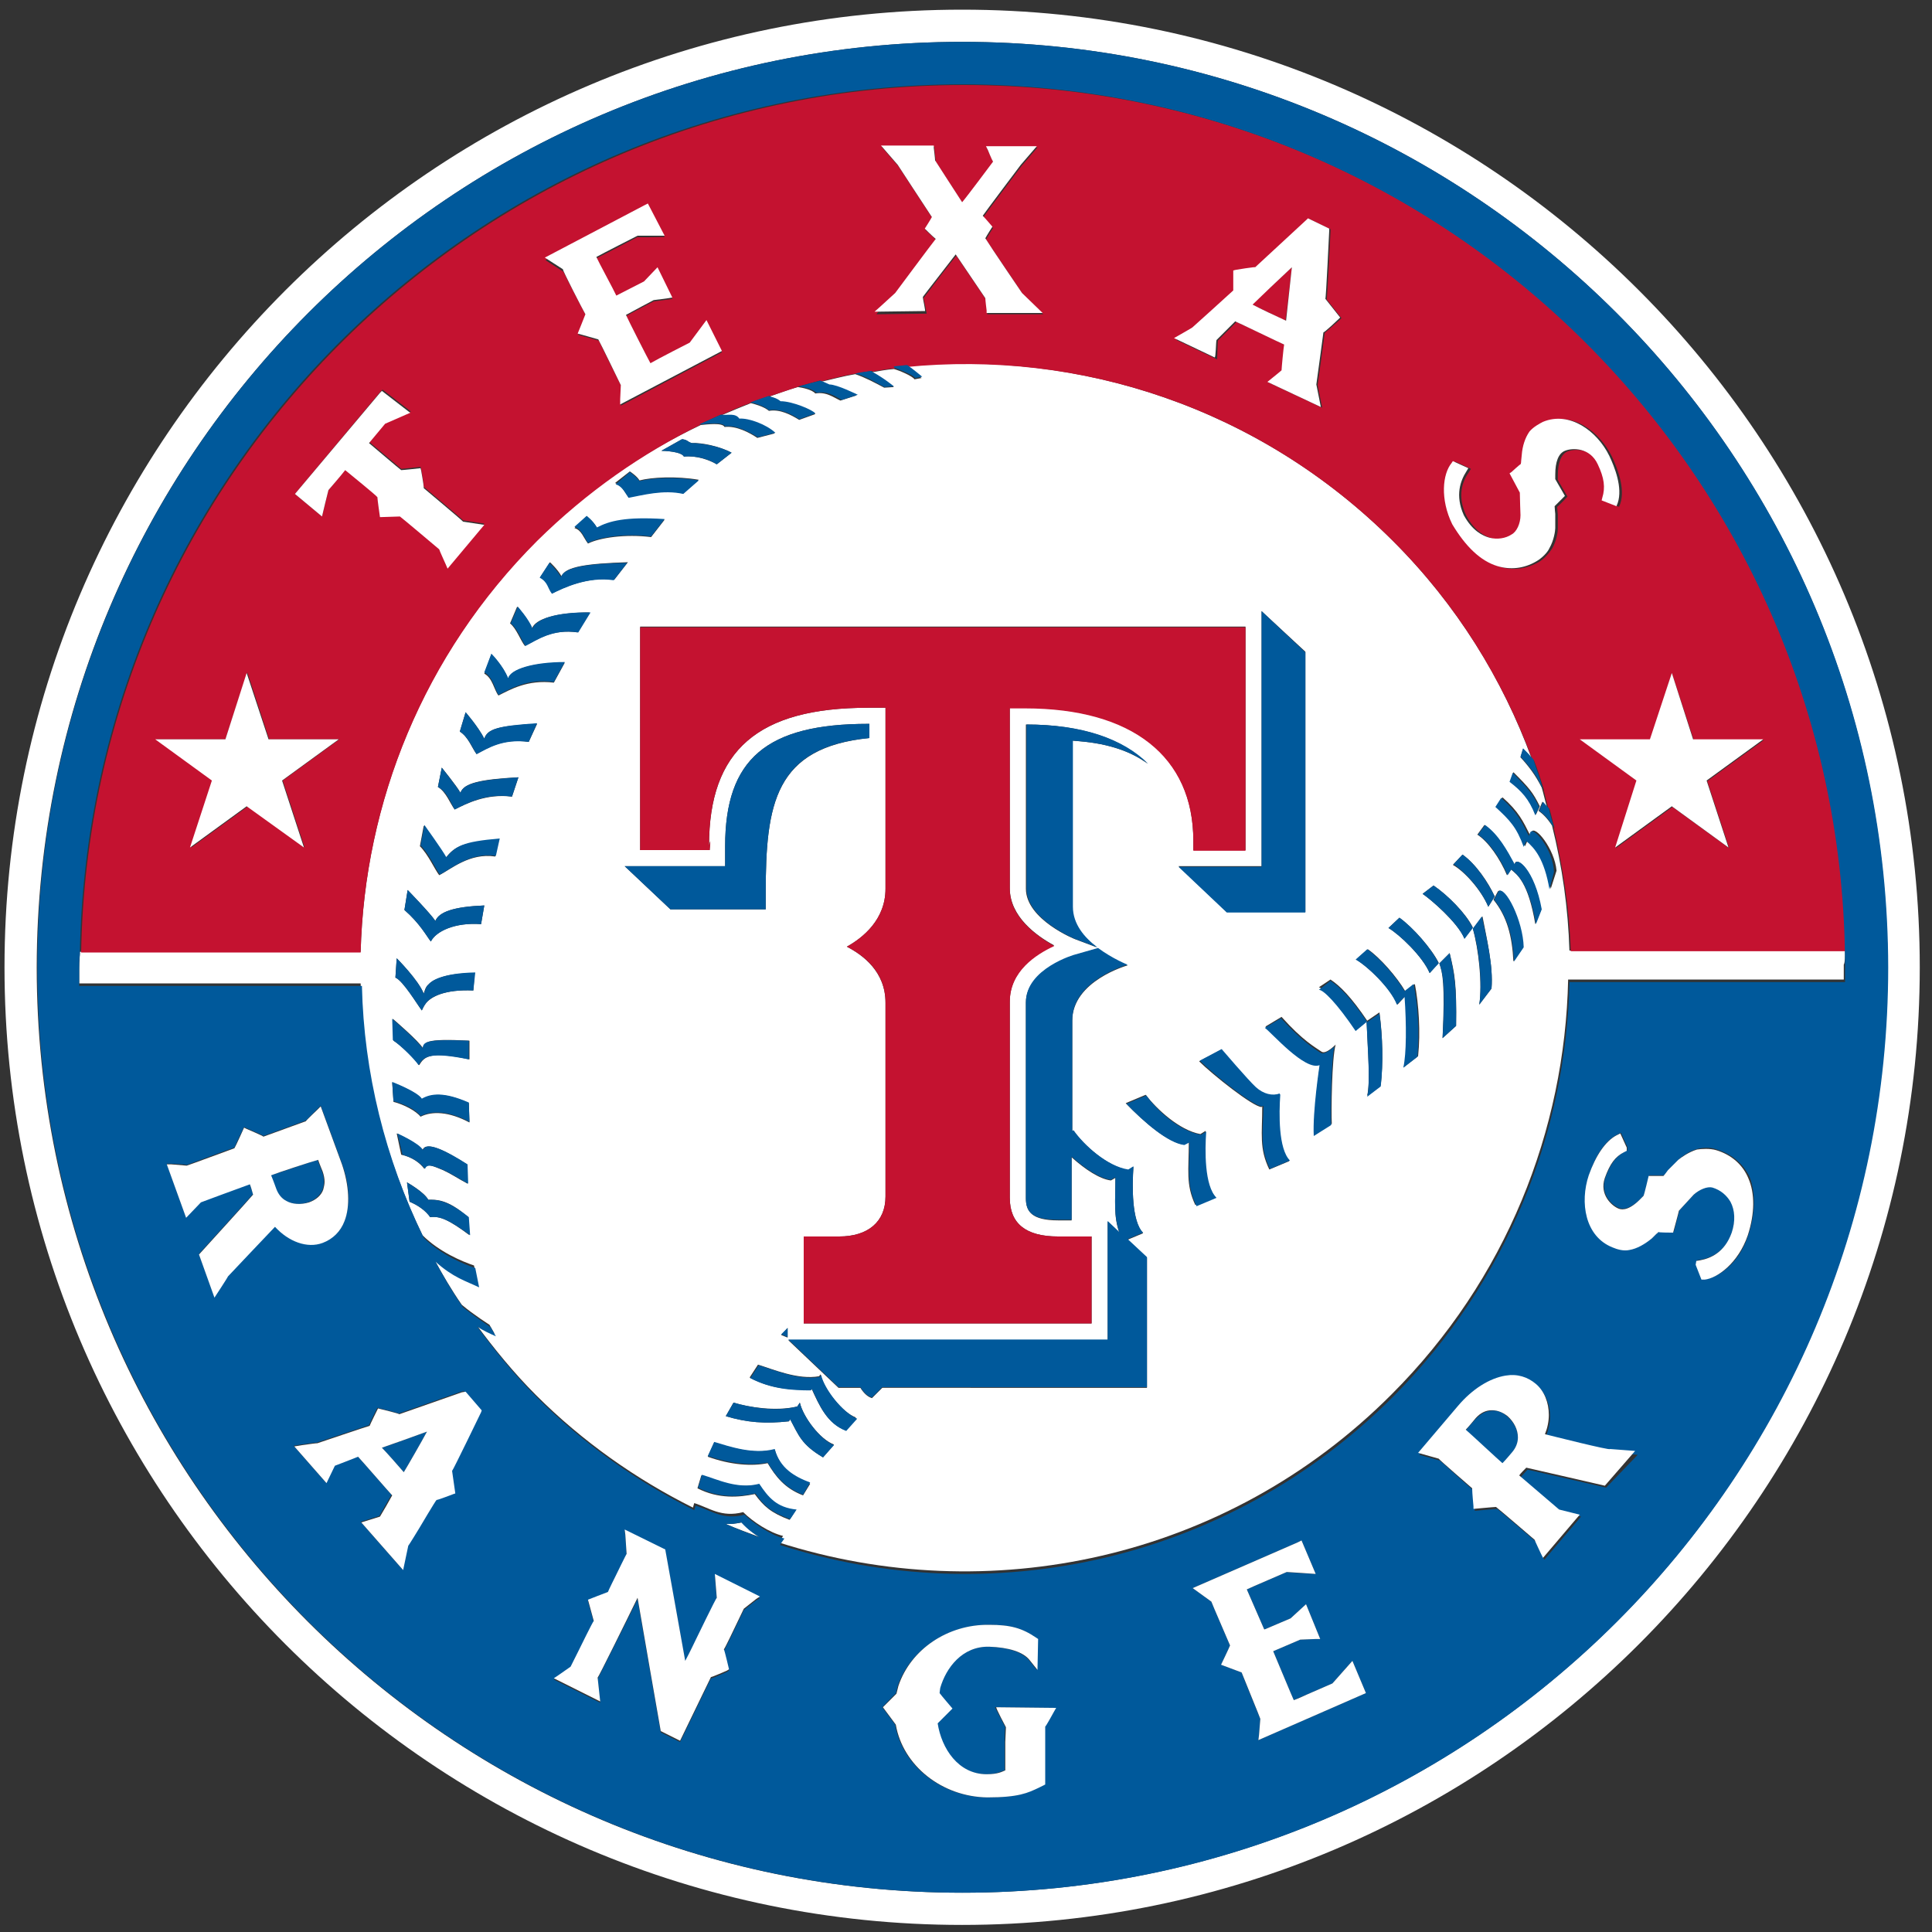 <?xml version="1.0" encoding="utf-8"?>
<!-- Generator: Adobe Illustrator 23.0.3, SVG Export Plug-In . SVG Version: 6.00 Build 0)  -->
<svg version="1.1" id="Layer_1" xmlns="http://www.w3.org/2000/svg" xmlns:xlink="http://www.w3.org/1999/xlink" x="0px" y="0px"
	 viewBox="0 0 300 300" style="enable-background:new 0 0 300 300;" xml:space="preserve">
<rect x="0" y="0" width="300" height="300" fill="#333333" stroke="none"/>
<style type="text/css">
	.st0{fill:#FFFFFF;}
	.st1{fill:#C41230;}
	.st2{fill:#00599B;}
</style>
<g>
	<path class="st0" d="M149.4,1.5C67.4,1.5,0.7,68.2,0.7,150.2c0,82,66.7,148.7,148.7,148.7c82,0,148.7-66.7,148.7-148.7
		C298.1,68.2,231.4,1.5,149.4,1.5z M149.4,293.9c-79.3,0-143.7-64.3-143.7-143.7C5.8,70.9,70.1,6.5,149.4,6.5
		c79.3,0,143.7,64.3,143.7,143.7C293.1,229.6,228.8,293.9,149.4,293.9z"/>
	<path class="st0" d="M112.6,236.6c1.8,0.8,3.6,1.4,5.4,2.1c-0.9-0.5-1.8-1.2-2.8-2.3C114.2,236.6,113.4,236.7,112.6,236.6z"/>
	<path class="st0" d="M286.5,147.6h-42.8c-0.2-6.5-1.1-13-2.7-19.4c-0.7-1.1-1.4-1.8-2.1-2.3l0.6-1.4l0.7,0.8c-0.3-1-0.5-2-0.8-3
		c-1-2-2.1-3.4-3.3-4.7l0.4-1.3c0.6,0.6,0.9,1,1.3,1.4c-4.5-12.3-11.6-23.8-21.5-33.7c-20.7-20.7-48.7-29.7-75.8-27.1
		c0.1,0,0.2,0,0.3,0c1,0.7,2.3,1.8,2.3,1.8l-1.1,0.2c-0.3-0.5-2.4-1.4-3.2-1.6c-1.1,0.1-2.3,0.3-3.4,0.5c2,1.1,3.4,2.3,3.4,2.3
		l-1.5,0.1c-1.5-0.8-3-1.6-4.5-2.1c-1.8,0.3-3.6,0.8-5.4,1.2c0.4,0.1,0.7,0.3,1.2,0.5c1.2,0,4.4,1.6,4.4,1.6l-2.5,0.8
		c-1.1-0.5-2.2-1.4-3.9-1.1c-0.5-0.6-2-0.9-2.7-1c-1.5,0.4-3,1-4.5,1.5c0.6,0.1,1.2,0.3,1.8,0.8c1.8,0,5.1,1.5,5.4,1.9l-2.5,0.9
		c-1.3-0.8-3-1.7-4.7-1.4c-0.8-0.7-2.4-1.1-2.8-1.2c-1.5,0.6-3,1.2-4.6,1.9c0.9,0,2.1-0.3,2.7,0.6c1.5-0.1,4.2,0.9,5.6,2.2l-2.7,0.7
		c-1.2-0.8-3.2-1.9-5.1-1.7c-0.3-0.7-2.7-0.4-3.7-0.3C99.7,70.3,91,76.3,83.4,83.9c-17.7,17.7-26.8,40.7-27.4,63.9l-43.6,0v0
		c0,0.8-0.1,1.6-0.1,2.4c0,0,0,0,0,0c0,0.2,0,0.5,0,0.7c0,0.6,0,1.2,0,1.8H56c0.3,13.4,3.6,26.8,9.6,39.1c2.6,2.6,6.2,4.1,8,4.7
		l0.6,3c-2.1-1-4-1.4-6.8-4c1.3,2.4,2.7,4.8,4.3,7.1c1.9,1.6,4.3,3.1,4.3,3.1l0.8,1.4c-0.9-0.3-1.9-0.9-2.9-1.5
		c2.8,3.8,5.9,7.6,9.3,11c7.3,7.3,15.6,13.1,24.4,17.5l0.2-0.7c2.3,0.7,4.2,2.3,7.6,1.4c1.5,1.5,4.1,3.2,6.2,3.7l-0.7,1
		c32.5,10.4,69.5,2.8,95.2-23c17.8-17.8,26.9-41,27.4-64.4h42.8c0-0.6,0-1.2,0-1.8c0-0.2,0-0.3,0-0.5
		C286.5,149.4,286.5,148.5,286.5,147.6z M235,119.9c2.5,2.5,3,3.1,4.1,5.3l-0.6,1.3c-1.1-2.6-2.2-3.8-3.9-5.3L235,119.9z
		 M227.1,132.7c2.1,1.5,4,4.3,5,6.5l-1,1.6c-1.1-2.6-3.7-5.5-5.5-6.5L227.1,132.7z M206.6,152.1c1.5,1,3.2,2.7,5.7,6.4l1.9-1.3
		c0.5,3.7,0.6,7.8,0.2,11.3l-2.1,1.6c0.5-2.2,0.1-6.8-0.1-11.6l-1.7,1.4c-2.9-4.3-5-6.4-5.7-6.6L206.6,152.1z M206.8,174.5l-2.7,1.7
		c-0.2-3.7,0.9-11,0.9-11c-2.4,0.9-7.4-5-8.5-5.8l2.5-1.5c3.3,3.7,5.2,4.7,6.2,5.4c0.7,0.5,2.3-1.2,2.2-1.1
		C206.8,164.3,206.7,172.6,206.8,174.5z M195.9,171.9c-1.3,0-7.7-5.1-9.7-7.1l3.4-1.8c0,0,4.1,4.8,5.3,5.9c1.2,1.1,2.6,1.4,3.7,1
		l0.1,0.2c-0.2,2.9-0.3,8.4,1.5,10.2l-3.1,1.3c-1.6-3.3-1.1-5.5-1.1-9.8L195.9,171.9z M195.9,94.9l6.8,6.3v40.4h-12.2l-7.5-7.1h12.9
		V94.9z M193.4,97.3c0,2.3,0,32.5,0,34.7c-1.7,0-6.3,0-8.1,0c0-0.7,0-1.5,0-1.5c0-13.1-9.5-20.6-26.1-20.6c0.1,0-1.1,0-1.1,0l-1.3,0
		v28c0,4.4,4.1,7.4,6.9,8.9c-2.8,1.3-6.9,3.9-6.9,8.7V186c0,4,2.5,6,7.5,6c0,0,3.6,0,5.2,0c0,2,0,11.6,0,13.5c-2.3,0-42.4,0-44.7,0
		c0-2,0-11.6,0-13.5c1.7,0,5.5,0,5.5,0c4.5,0,7.2-2.3,7.2-6.2v-30.1c0-4.8-3.5-7.4-6-8.7c2.5-1.4,6-4.2,6-9v-28.1h-2.7
		c-17.1,0-24.7,6.6-24.7,21.4l0.2-0.7c0,0-0.1,0.7-0.1,1.4c-1.7,0-8.9,0-10.8,0c0-2.3,0-32.5,0-34.7C101.8,97.3,191,97.3,193.4,97.3
		z M170.3,147.1l-3.2-1.2c-0.1,0-7.8-3.1-7.8-7.9c0,0,0-23.1,0-25.5c8.6,0,15,2.2,18.9,6.1c-2.4-1.8-5.8-3.1-10.6-3.5l-1.2-0.1
		c0,0,0,20.1,0,25.8C166.5,143.5,168.3,145.6,170.3,147.1z M105.9,68.2c0.9,0.1,0.8,0.4,1.5,0.6c1.5-0.1,4.4,0.5,6.2,1.5l-2.3,1.8
		c-1.2-0.7-3.2-1.4-5.1-1.2c-0.4-0.8-3.1-0.9-3.5-0.9L105.9,68.2z M97.8,73.2c0,0,1.1,0.7,1.5,1.4c1.9-0.5,5.7-0.7,9.2-0.1l-2.4,2.1
		c-3.1-0.7-6.3,0.2-8.5,0.6c-0.7-0.9-1-1.8-2.1-2.2L97.8,73.2z M91.1,80.2c0,0,1,0.6,1.6,1.8c1.9-0.9,4.4-1.7,10.5-1.3l-2.1,2.7
		c-4-0.5-8,0.1-9.8,1c-0.7-0.9-1-2.1-2.1-2.4L91.1,80.2z M76.3,101.6c0,0,1.8,1.7,2.6,3.8c0.4-1.5,3.9-2.5,8.8-2.5l-1.7,3.1
		c-4.1-0.5-6.8,1.1-8.6,2c-0.7-0.9-0.9-2.7-2.2-3.4L76.3,101.6z M68.6,119.2c0,0,2.3,2.8,2.9,3.9c0.5-1.5,3.1-2.1,9-2.4l-1,3
		c-4-0.5-7.1,1.1-8.9,2c-0.7-0.9-1.3-2.7-2.6-3.5L68.6,119.2z M60.9,168.1c0,0,3.9,1.4,4.6,2.6c1.4-0.8,3.4-1.2,7.3,0.6l0.1,3
		c-3.2-1.7-5.8-1.8-7.6-0.9c-0.7-0.9-2.6-1.9-4.2-2.3L60.9,168.1z M61,158.2c0,0,4.1,3.5,4.7,4.6c0.2-0.9,0.1-1.6,7.2-1.2l0,2.9
		c-6-1.3-7-0.5-7.8,0.9c-0.6-0.9-2.7-3-4-3.8L61,158.2z M61.6,176c0,0,3.4,1.5,4,2.6c0.5-1.5,3.7,0.1,6.9,2.2l0.1,3
		c-1.5-0.8-2.5-1.5-3.8-2.1c-1.5-0.6-2.6-1.2-2.9-0.2c-0.7-0.9-1.8-1.8-3.6-2.2L61.6,176z M66.8,189c-0.7-1-1.8-1.8-3.2-2.4l-0.4-3
		c0,0,2.7,1.5,3.3,2.7c1.2,0,2.9-0.2,6.2,2.7l0.2,2.8C69.7,189.4,68.3,188.8,66.8,189z M73.5,153.8c-4.5-0.2-6.5,1-7.3,1.9
		c-0.4,0.5-0.6,1-0.7,1.2c-0.7-0.9-2.9-4.6-4.1-5.1l0.2-3c0,0,3.4,3.4,4.2,5.5c0.1-0.4,0.3-1.1,0.7-1.4c0.4-0.5,2.1-1.8,7.2-1.8
		L73.5,153.8z M74.7,143.5c-4.1-0.3-7,1.1-7.8,2.7c-0.7-0.9-1.7-2.8-4.1-4.9l0.5-3.1c0,0,3.6,3.7,4.3,4.8c0.6-1.4,2.8-2.2,7.6-2.4
		L74.7,143.5z M76.9,133c-4-0.6-6.9,2-8.7,2.9c-0.7-0.9-1.7-3.2-3-4.5l0.6-3.2c0,0,2.8,3.9,3.4,5c1.4-1.7,2.4-2.4,8.2-2.8L76.9,133z
		 M82.1,115.2c-4-0.6-6.3,0.9-8.1,1.9c-0.7-0.9-1.3-2.7-2.6-3.5l0.9-3c0,0,2,2.3,2.9,4.1c0.5-1.5,2.1-2,8.2-2.3L82.1,115.2z
		 M89.7,98.2c-4-0.6-6.4,1.2-8.2,2.1c-0.7-0.9-1.3-2.7-2.3-3.5l1.1-2.6c0,0,1.7,1.8,2.3,3.4c0.5-1.5,3.8-2.5,8.9-2.5L89.7,98.2z
		 M85.8,92.1c-0.6-0.9-0.5-1.8-1.9-2.5l1.5-2.3c0,0,1.2,1.1,1.8,2.2c0.5-1.5,3.9-2,10.3-2.2L95.4,90C91.3,89.5,87.6,91.2,85.8,92.1z
		 M104.1,141.2l-7.1-6.7h15.6l0-3.1c0-13.6,6.5-19,22.2-19c0,0,0.2,0,0.2,0c0,0.3,0,1.1,0,2.2c-14.7,1.5-16.1,10.2-16.1,24.1l0,2.5
		H104.1z M122.3,206.2v1.5c-0.3-0.1-0.7-0.3-1-0.4L122.3,206.2z M122.6,236c-2.9-1.1-4-2.1-5.4-4c-2.4,0.5-5.6,0.8-8.9-0.9l0.6-2
		c2.3,0.7,5.5,2.2,8.9,1.4c1.4,2.1,2.6,3.7,5.7,4.1L122.6,236z M124.7,232.2c-2.9-1.1-4.3-3-5.5-5c-2.4,0.5-5.7,0.3-9.3-1l1-2.2
		c2.4,0.7,5.9,1.9,9.4,1.1c0.8,3,3.1,4.3,5.5,5.3L124.7,232.2z M127.8,226.3c-3.4-2-3.8-3.5-5.1-5.9l-0.2,0.3
		c-3.6,0.4-6.5,0.2-9.8-0.8l1.2-2.1c2.3,0.7,6.5,1.4,9.9,0.6l0.4-0.6c0.5,2.2,3.1,5.7,5.3,6.5L127.8,226.3z M131.3,222.1
		c-2.9-1.1-4.1-3.9-5.3-6.5l-0.2,0.2c-2.9,0-6.1-0.1-9.4-1.9l1.3-2c2.3,0.7,6.2,2.4,9.5,1.8l0.2-0.3c0.5,2.2,3.3,5.9,5.5,6.7
		L131.3,222.1z M135.4,217.1c-0.7-0.2-1.3-0.8-1.8-1.6h-3.4l-7.8-7.4h49.6v-18.4l1.8,1.7c-0.9-2.6-0.6-4.8-0.6-8.5l-0.7,0.4
		c-1.7-0.2-4-1.7-6.1-3.6c0,5.2,0,9.2,0,9.2c0,0.2,0,0.4,0,0.6h-2.1c-4.1,0-5-1.4-5-3.4v-30.4c0-5.1,7.6-7.3,7.7-7.4l3.5-1
		c2.2,1.7,4.6,2.6,4.6,2.6s-8.6,2.4-8.6,8.6c0,3.1,0,10.5,0,17.2l0.2-0.1c1.6,2.2,5.2,5.5,8.5,6.1l0.8-0.5c-0.2,3-0.3,8.4,1.5,10.3
		l-2.4,1l3,2.8v20.2H137L135.4,217.1z M184.6,177.3l-0.8,0.4c-2.5-0.3-6.2-3.5-9-6.4l3.1-1.3c1.7,2.2,5.2,5.5,8.5,6.1l0.8-0.5
		c-0.2,2.9-0.3,8.4,1.5,10.2l-3.1,1.3C184.1,183.9,184.6,181.7,184.6,177.3z M220.2,164l-2.2,1.7c0.5-2.2,0.5-6.9,0.2-11L217,156
		c-1.1-2.6-4.7-6-6.4-7l1.8-1.6c1.9,1.3,4.5,4.3,5.8,6.5l1.5-1.1C220.3,155.9,220.6,160.3,220.2,164z M222,151.1
		c-1.1-2.6-4.7-6-6.4-7l1.7-1.6c2.1,1.5,5,4.8,6.1,7L222,151.1z M226.1,159.3l-2.1,1.9c0.4-8.5,0-10.2-0.5-11.6l1.6-1.6
		C225.9,151.2,226.2,152.9,226.1,159.3z M220.9,138.8l1.7-1.3c2.2,1.5,5,4.3,6.1,6.5l-1.3,1.7C226.3,143.2,222.1,139.6,220.9,138.8z
		 M231.6,153.5l-1.9,2.5c0.5-3.2-0.1-8.6-1-11.8l1.5-1.9C230.8,145.5,231.9,150,231.6,153.5z M235,149.3c-0.2-4-1-7-3.1-9.6l0.7-1.3
		c1-0.9,3.8,4.5,3.8,8.6L235,149.3z M238.4,143.5c-1.1-6.5-2.8-7.7-3.8-8.5l-0.6,0.9c-1.1-2.6-2.9-5.2-4.6-6.3l1.1-1.5
		c2.1,1.5,3.4,3.9,4.6,6.1l-0.3,0.5l0.4-0.5c0.2-1.4,3.1,0.9,4.1,7.1L238.4,143.5z M240.8,138c-0.9-4.7-2.3-6.4-3.6-7.5l0.1-0.2
		l-0.5,1.1c-1.1-3-2.1-4.1-4.4-6.2l0.9-1.4c2.5,2.2,3.2,3.7,4.3,5.9l0.2-0.5c0.5-1.2,3.6,2.6,3.9,6L240.8,138z"/>
	<path class="st1" d="M200.6,41.5c-1.3,1.2-5.4,5.1-6.2,5.8c0.9,0.4,4.4,2.1,5.2,2.5C199.8,48.8,200.4,43.2,200.6,41.5z"/>
	<path class="st1" d="M56,147.9c0.6-23.2,9.7-46.2,27.4-63.9c7.7-7.6,16.3-13.6,25.5-18.1c-0.1,0-0.3,0-0.3,0l3.3-1.5
		c0.1,0,0.1,0,0.2,0c1.5-0.7,3-1.3,4.6-1.9c0,0-0.1,0-0.1,0c1-0.4,1.9-0.7,2.9-1c0,0,0.1,0,0.1,0c1.5-0.5,3-1,4.5-1.5c0,0,0,0-0.1,0
		c1.1-0.3,2.2-0.6,3.3-0.9c0.1,0,0.1,0,0.2,0.1c1.8-0.4,3.6-0.9,5.4-1.2c0,0,0,0,0,0c0.8-0.1,1.7-0.3,2.5-0.4c0.1,0,0.1,0.1,0.1,0.1
		c1.1-0.2,2.3-0.4,3.4-0.5c0,0-0.1,0-0.1,0c0.6-0.1,1.2-0.1,1.8-0.2c27.1-2.7,55,6.3,75.8,27.1c9.9,9.9,16.9,21.4,21.5,33.7
		c0.1,0.1,0.2,0.2,0.3,0.3c0.6,1.5,1.1,3.1,1.6,4.7c-0.1-0.1-0.1-0.2-0.2-0.4c0.3,1,0.5,2,0.8,3l0.2,0.2c0.3,1,0.5,2,0.8,3
		c-0.1-0.1-0.1-0.2-0.2-0.3c1.5,6.4,2.5,12.9,2.7,19.4h42.8c0,0.9,0.1,1.7,0.1,2.6c0,0,0,0,0,0c0-75.6-61.5-137.1-137.1-137.1
		c-74.8,0-135.8,60.2-137.1,134.7v0L56,147.9z M259.6,104.5l3.4,10.4h10.9l-8.8,6.4l3.4,10.4l-8.8-6.4l-8.8,6.4l3.4-10.4l-8.8-6.4
		h10.9L259.6,104.5z M225.8,72l0.2-0.3l2.4,1.1l-0.3,0.5c-1,1.4-1.9,3.7-0.4,6.8c1.3,2.4,2.9,3.2,4,3.5c1.2,0.3,2.4,0.1,3.4-0.5
		c0.7-0.5,1.3-1.8,1.4-3c0,0-0.1-2.8-0.1-3.4c0-0.1,0-0.1,0-0.1c0,0-1.6-3-1.6-3l0.3-0.2c0,0,1.3-1.3,1.4-1.2c0-0.1,0.1-0.5,0.1-0.5
		l0.1-1c0.1-1.4,0.6-2.7,1.2-3.6c0.5-0.8,1.4-1.3,2.1-1.5c4.1-1.8,8.4,1.4,10.3,5.3c0.8,1.7,2.1,4.9,1.3,7.3l-0.2,0.5l-2.3-0.9
		l0.1-0.4c0.5-1.7,0.3-3.1-0.7-5.2c-1.2-2.5-3.9-2.6-5.1-2.1c-1,0.4-1.5,1.8-1.5,3.7c0,0.1,0,0.4,0,0.5c0,0.1,0,0.2,0,0.2
		c0,0.1,1.5,2.6,1.5,2.6s-1.3,1.4-1.6,1.6c0,0.3,0.1,1.2,0.1,1.2l0,2.2c0,0.5-0.2,1.9-0.9,3.1c-0.4,0.6-1.2,1.6-2.1,2.1
		c-2,1.1-4.1,1.3-6,0.7c-2.6-0.8-4.9-3-6.6-6.4C223.9,77.6,224.4,73.7,225.8,72z M183.2,52.2c0,0,2.2-1.4,2.2-1.3c0,0,6-5.4,6.3-5.7
		c0-0.4,0-3.1,0-3.1l0.4-0.1c0,0,3-0.5,3-0.4c0,0,8-7.4,8-7.4l0.2-0.2l3.3,1.6l0,0.3c0,0-0.5,10.5-0.6,10.6c0,0,2.3,2.9,2.3,2.9
		l-0.3,0.3c0,0-2.3,2-2.3,2c0,0.1-1.1,8.1-1.1,8.1c0,0,0.7,3.5,0.7,3.5l-8.3-3.9c0,0,1.9-1.6,2.2-1.8c0-0.3,0.4-3.5,0.4-4
		c-0.5-0.3-7.1-3.4-7.6-3.6c-0.4,0.4-2.7,2.7-2.9,2.9c0,0.3-0.1,2.9-0.1,2.9l-6.3-3L183.2,52.2z M136.8,47.8c0,0,2.2-2.1,2.3-2.1
		c0,0,5.9-7.8,6.3-8.4c-0.4-0.4-1.7-1.6-1.7-1.6s0.9-1.4,1.1-1.8c-0.8-1.2-5.3-8.1-5.3-8.1l-2.6-3l8.2,0l0,0.4c0,0,0.2,1.6,0.2,1.9
		c0,0,0,0,0,0c0,0,3.6,5.6,4.2,6.5c0.6-0.9,4.5-6,4.8-6.3c-0.2-0.4-0.8-1.8-0.8-1.8l-0.3-0.6l7.9,0l-2.5,2.9c0,0-5.5,7.3-5.9,7.9
		c0.3,0.4,1.5,1.7,1.5,1.7s-0.9,1.4-1.1,1.8c0.8,1.2,5.7,8.4,5.7,8.5l3.2,3.1l-8.7,0l0-0.4c0,0-0.2-1.6-0.2-1.9c0,0,0,0,0,0
		c0,0-4-5.9-4.6-6.8c-0.7,0.8-4.9,6.3-5.1,6.6c0.1,0.3,0.5,2.4,0.5,2.4l-7.8,0.1L136.8,47.8z M100.2,32l0.4-0.2l2.6,5l-0.7,0
		c0,0-3.5,0.1-3.5,0c0,0-5.7,3-6.4,3.3c0.4,0.7,2.8,5.4,3.1,6c1-0.5,4.3-2.2,4.3-2.2c0,0,2.1-2.2,2.1-2.2l2.3,4.7l-0.6,0.1
		c0,0-2.3,0.3-2.3,0.3c0,0-3.7,1.9-4.3,2.3c0.4,0.7,3.5,6.8,3.8,7.5c1.1-0.6,6.1-3.2,6.1-3.2c0,0,2.6-3.5,2.6-3.5l2.4,4.8L96.4,63
		l0-0.8c0,0,0-2.2,0.1-2.2c0,0-3.4-6.8-3.5-7.1c-0.3-0.1-3.2-0.9-3.2-0.9s1-2.7,1.2-3c-0.5-0.9-3.5-6.7-3.5-6.8l-2.8-1.8L100.2,32z
		 M59.1,60.8l0.3-0.3l4.4,3.4L63,64.2c0,0-3.2,1.4-3.2,1.4c0,0-2,2.5-2.5,3c0.6,0.5,4.8,4,5,4.2c0.3,0,3-0.3,3-0.3l0.1,0.4
		c0,0,0.4,2.2,0.4,2.6c0,0,0,0.1,0,0.1c0.1,0.1,6.1,5.1,6.1,5.2c0,0,3.3,0.5,3.3,0.5l-5.7,6.8l-0.3-0.7c0,0-1-2.2-1-2.3
		c0,0-5.9-4.9-6.1-5.1c-0.3,0-3.1,0.1-3.1,0.1s-0.3-2.7-0.4-3.1c-0.2-0.2-4.4-3.7-5-4.2C53,73.8,51,76.1,51,76.1c0,0-1,4.1-1,4.1
		l-4.2-3.5L59.1,60.8z M35,114.8l3.4-10.4l3.4,10.4h10.9l-8.8,6.4l3.4,10.4l-8.8-6.4l-8.8,6.4l3.4-10.4l-8.8-6.4H35z"/>
	<path class="st2" d="M62.7,228.6c0.5-0.8,2.8-4.8,3.6-6.3c-1.6,0.6-6,2.2-7,2.5C60,225.5,62.1,227.9,62.7,228.6z"/>
	<path class="st2" d="M50.1,184.7c0.1-0.4,0.2-0.7,0.2-1.2c0-0.5-0.1-1.1-0.3-1.6c0,0-0.5-1.3-0.7-1.8c-0.7,0.2-6.5,2.2-7.3,2.4
		c0.3,0.7,0.8,2.1,0.8,2.1c0.3,0.8,0.9,1.5,1.6,1.9h0c1,0.5,2.2,0.6,3.4,0.2C49,186.3,49.7,185.6,50.1,184.7z"/>
	<path class="st2" d="M231.3,219.1c-0.8,0.1-1.6,0.6-2.4,1.5c0,0-0.9,1-1.3,1.5c0.6,0.5,5.1,4.6,5.7,5.2c0.5-0.6,1.5-1.7,1.5-1.7
		c0.6-0.7,0.9-1.4,0.9-2.3c0,0,0,0,0-0.1c0-1.1-0.6-2.3-1.5-3.1C233.3,219.2,232.3,218.9,231.3,219.1z"/>
	<path class="st2" d="M149.4,6.5C70.1,6.5,5.8,70.9,5.8,150.2c0,79.3,64.3,143.7,143.7,143.7c79.3,0,143.7-64.3,143.7-143.7
		C293.1,70.9,228.8,6.5,149.4,6.5z M35.4,198.1c-0.1,0.1-2.1,3.3-2.1,3.3l-2.4-6.7c0,0,8.1-8.9,8.4-9.3c-0.1-0.3-0.5-1.4-0.5-1.6
		c-1.6,0.6-7.5,2.8-7.6,2.8c0,0-2.3,2.4-2.3,2.4l-3-8.3l0.7,0c0,0,2.4,0.1,2.4,0.2c0,0,7-2.6,7.4-2.7c0.1-0.3,1.5-3.2,1.5-3.2
		l0.4,0.2c0,0,2.6,1.1,2.6,1.2c0,0,4.4-1.6,4.4-1.6s2.2-0.8,2.2-0.8c0,0,1.8-1.8,1.8-1.8l0.5-0.5l3.3,9c1.2,3.2,1.3,6.5,0.4,8.8
		c-0.6,1.7-1.8,2.8-3.4,3.4c-2.5,0.9-5.4-0.2-7.4-2.6C42.2,190.9,35.5,197.9,35.4,198.1z M74.6,219.2c0,0-4.4,9.1-4.5,9.1
		c0,0,0.5,3.5,0.5,3.5l-0.3,0.1c0,0-2.6,1-2.6,0.9c0,0-2.7,4.4-2.7,4.4s-1.7,2.8-1.7,2.7c0,0-0.8,3.8-0.8,3.8l-6.5-7.4
		c0,0,2.6-0.8,2.9-0.9c0.1-0.2,1.6-2.8,1.9-3.3c-0.4-0.4-4.9-5.6-5.3-6c-0.5,0.2-3.3,1.3-3.6,1.4c-0.1,0.3-1.3,2.7-1.3,2.7l-5-5.7
		c0,0,1.2-0.2,1.2-0.2c1.5-0.2,2.1-0.3,2.5-0.3c0,0-0.1,0-0.1,0s7.8-2.6,8.1-2.7c0.1-0.3,1.3-2.7,1.3-2.7l0.4,0.1
		c0,0,2.9,0.7,2.9,0.8c0,0,9.7-3.4,9.7-3.4l0.4-0.1l2.5,2.9L74.6,219.2z M117.4,248.5c0,0-1.9,1.5-1.9,1.5c0,0-1.2,2.5-1.2,2.5
		s-1.8,3.8-1.9,3.8c0,0,0.8,3.1,0.8,3.1l-0.3,0.2c0,0-2.4,1.1-2.5,1c0,0-4.8,9.9-4.8,9.9l-3-1.5c0,0-3.2-18.3-3.6-20.7
		c-1.6,3.3-6.2,12.4-6.2,12.4c0,0,0.4,3.7,0.4,3.7l-7.2-3.6l0.6-0.4c0,0,2-1.5,2-1.4c0,0,1.3-2.6,1.3-2.6s2.2-4.5,2.3-4.5
		c0,0-0.9-3.3-0.9-3.3s2.7-1,3.1-1.2c0.1-0.3,1.2-2.5,1.2-2.5s1.7-3.5,1.7-3.4c0,0-0.2-3-0.2-3l-0.1-0.8l6.3,3.1
		c0,0,2.7,14.9,3.1,17.3c0.6-1.3,1.6-3.2,1.6-3.2s3.3-6.6,3.3-6.6c0,0-0.3-3.6-0.3-3.6l7,3.5L117.4,248.5z M112.6,236.6
		c0.8,0.1,1.6,0,2.5-0.2c1,1.1,1.9,1.7,2.8,2.3C116.2,238.1,114.4,237.4,112.6,236.6z M163.5,265.9c0,0-1.2,2.2-1.3,2.2c0,0,0,9,0,9
		l-1,0.5c-1.7,0.8-3.1,1.5-8,1.5c-7-0.1-13.1-4.9-14.2-11.3l-2-2.7l0.3-0.3c0,0,1.8-1.9,1.8-1.8c0,0,0.3-1.2,0.3-1.2
		c1.9-5.6,7.7-9.5,14.1-9.5c3.3,0,5.2,0.5,7.3,2l0.3,0.2l-0.1,4.8l-0.8-1c0,0-0.4-0.5-0.4-0.5c-1.1-1.3-3.3-2-6.3-2.1
		c-4.2-0.1-6.6,3.3-7.6,6.4c0,0-0.1,0.7-0.1,0.8c0.2,0.3,2,2.4,2,2.4l-0.3,0.3c0,0-1.9,1.9-2,2c0.6,3.9,3.2,7.9,7.6,7.9
		c1.8,0,2.4-0.5,2.9-0.6l0-4.4c0,0,0-2.3,0.1-2.3c0,0-1.6-3.1-1.6-3.1l9.3,0.1L163.5,265.9z M195.4,270.2l0.1-0.8
		c0,0,0.2-2.5,0.2-2.5c0,0-2.8-6.8-2.9-7.2c-0.3-0.1-3.2-1.2-3.2-1.2s1.3-2.7,1.4-3c-0.2-0.5-2.9-6.7-2.9-6.8l-2.9-2.1l16.3-7.1
		l0.6-0.3l2.2,5.2c0,0-4.3-0.2-4.5-0.3c-0.2,0.1-5.5,2.4-6.2,2.7c0.3,0.7,2.4,5.5,2.7,6.2c0,0,0.1,0,0.1,0s4-1.7,4-1.7
		c0,0,2.4-2.2,2.4-2.2l2.2,5.4l-0.6,0c0,0-2.5,0.1-2.5,0.1c0,0-3.5,1.5-4.2,1.8c0.3,0.7,3,7.2,3.2,7.6c0.6-0.3,2.1-0.9,2.1-0.9
		s3.9-1.7,3.9-1.7c0,0,3.1-3.5,3.1-3.5l2.1,5L195.4,270.2z M249.4,231c0,0-11.7-2.7-12.2-2.8c-0.2,0.2-0.9,1-1.1,1.2
		c1.3,1.1,6.2,5.2,6.2,5.3c0,0,3.2,0.8,3.2,0.8l-5.7,6.7l-0.3-0.6c0,0-1-2.1-1-2.2c0,0-5.7-4.9-6-5.1c-0.3,0-3.5,0.3-3.5,0.3l0-0.4
		c0,0-0.2-2.1-0.2-2.7c0-0.1,0-0.1,0-0.1c-0.1,0-5.2-4.6-5.2-4.6v0c0,0-3.2-0.9-3.2-0.9l6.2-7.3c2.2-2.6,5-4.3,7.4-4.7
		c1.8-0.3,3.3,0.2,4.7,1.3c1.3,1.1,2,2.9,2,4.8c0,1-0.3,2-0.6,3c0.8,0.2,10.2,2.6,10.3,2.6c0.1,0,3.9,0.3,3.9,0.3L249.4,231z
		 M271.5,191.7c-1.4,4.5-4.7,6.7-6.7,6.9l-0.5,0l-0.9-2.3l0.1-0.6l0.6-0.1c1.6-0.3,3.8-1.2,4.9-4.3c0.5-1.8,0.4-3.5-0.2-4.8
		c-0.5-1.1-1.4-1.8-2.8-2.2c-0.8-0.2-2,0.3-2.9,1.1c0,0-2.3,2.5-2.3,2.5c0,0-0.9,3.4-0.9,3.4l-0.4,0c0,0-1.9,0-1.9-0.1
		c0,0-0.3,0.3-0.3,0.3c0,0-0.7,0.6-0.7,0.7c-1.1,0.9-2.3,1.5-3.5,1.8c-1,0.2-2-0.1-2.6-0.4c-4.3-1.7-5.1-7-3.7-11.2
		c1-3.1,2.5-5.3,4.3-6.2l0.6-0.3l1,2.2l0,0.5l-0.4,0.2c-1.4,0.8-2.2,1.9-3,4c-0.9,2.6,1,4.4,2.2,4.8c0.5,0.2,1.7,0.2,3.5-1.7
		c0,0,0.2-0.3,0.3-0.3c0-0.1,0.8-3.1,0.8-3.1s2,0,2.3,0c0.2-0.2,0.7-0.8,0.7-0.9c0,0,1.6-1.5,1.6-1.6c0.5-0.4,1.6-1.3,2.9-1.6l0,0
		c0.8-0.2,2-0.3,3,0.1c2.3,0.7,4.1,2.2,5.1,4.3C272.6,185.3,272.6,188.3,271.5,191.7z M286.5,152.5h-42.8
		c-0.5,23.3-9.6,46.5-27.4,64.4c-25.8,25.8-62.8,33.4-95.2,23l0.7-1c-2.1-0.5-4.7-2.3-6.2-3.7c-3.4,0.9-5.2-0.7-7.6-1.4l-0.2,0.7
		c-8.8-4.4-17.1-10.2-24.4-17.5c-3.5-3.5-6.5-7.2-9.3-11c0.9,0.6,2,1.1,2.9,1.5l-0.8-1.4c0,0-2.4-1.6-4.3-3.1
		c-1.6-2.3-3-4.7-4.3-7.1c2.8,2.5,4.7,3,6.8,4l-0.6-3c-1.8-0.6-5.4-2.1-8-4.7c-6-12.3-9.3-25.7-9.6-39.1H12.3c0-0.6,0-1.2,0-1.8
		c0-0.2,0-0.5,0-0.7c0,0,0,0,0,0c0-0.8,0-1.6,0.1-2.4C13.6,73.3,74.6,13.1,149.4,13.1c75.6,0,137.1,61.5,137.1,137.1c0,0,0,0,0,0
		c0,0.2,0,0.3,0,0.5C286.5,151.3,286.5,151.9,286.5,152.5z"/>
	<path class="st0" d="M50.1,193c1.6-0.6,2.8-1.8,3.4-3.4c0.9-2.3,0.7-5.6-0.4-8.8l-3.3-9l-0.5,0.5c0,0-1.8,1.7-1.8,1.8
		c0,0-2.2,0.8-2.2,0.8s-4.4,1.6-4.4,1.6c0-0.1-2.6-1.2-2.6-1.2l-0.4-0.2c0,0-1.3,2.9-1.5,3.2c-0.3,0.1-7.3,2.7-7.4,2.7
		c0,0-2.4-0.2-2.4-0.2l-0.7,0l3,8.3c0,0,2.3-2.4,2.3-2.4c0,0,5.9-2.2,7.6-2.8c0.1,0.2,0.4,1.2,0.5,1.6c-0.3,0.4-8.4,9.3-8.4,9.3
		l2.4,6.7c0,0,2.1-3.2,2.1-3.3c0.1-0.1,6.8-7.2,7.3-7.7C44.8,192.8,47.7,193.9,50.1,193z M44.5,186.5L44.5,186.5
		c-0.8-0.4-1.3-1.1-1.6-1.9c0,0-0.5-1.4-0.8-2.1c0.7-0.3,6.5-2.2,7.3-2.4c0.2,0.6,0.7,1.8,0.7,1.8c0.2,0.6,0.3,1.1,0.3,1.6
		c0,0.4-0.1,0.8-0.2,1.2c-0.3,0.9-1.1,1.6-2.2,2C46.7,187.1,45.4,187,44.5,186.5z"/>
	<path class="st0" d="M71.7,216.2c0,0-9.7,3.4-9.7,3.4c0-0.1-2.9-0.8-2.9-0.8l-0.4-0.1c0,0-1.2,2.4-1.3,2.7
		c-0.4,0.1-8.1,2.7-8.1,2.7s0.1,0,0.1,0c-0.4,0-1,0.1-2.5,0.3c0,0-1.2,0.2-1.2,0.2l5,5.7c0,0,1.2-2.5,1.3-2.7
		c0.3-0.1,3.1-1.2,3.6-1.4c0.4,0.4,4.9,5.6,5.3,6c-0.2,0.4-1.7,3-1.9,3.3c-0.3,0.1-2.9,0.9-2.9,0.9l6.5,7.4c0,0,0.8-3.8,0.8-3.8
		c0,0.1,1.7-2.7,1.7-2.7s2.6-4.4,2.7-4.4c0,0.1,2.6-0.9,2.6-0.9l0.3-0.1c0,0-0.5-3.5-0.5-3.5c0.1,0,4.5-9.1,4.5-9.1l0.1-0.3
		l-2.5-2.9L71.7,216.2z M62.7,228.6c-0.6-0.7-2.7-3.1-3.4-3.8c0.9-0.3,5.4-1.9,7-2.5C65.5,223.8,63.2,227.8,62.7,228.6z"/>
	<path class="st0" d="M111.3,248.1c-0.1,0-3.3,6.6-3.3,6.6s-0.9,1.9-1.6,3.2c-0.4-2.3-3.1-17.3-3.1-17.3l-6.3-3.1l0.1,0.8
		c0,0,0.2,3,0.2,3c0-0.1-1.7,3.4-1.7,3.4s-1.1,2.2-1.2,2.5c-0.3,0.1-3.1,1.2-3.1,1.2s0.9,3.3,0.9,3.3c-0.1,0-2.3,4.5-2.3,4.5
		s-1.3,2.6-1.3,2.6c0,0-2,1.4-2,1.4l-0.6,0.4l7.2,3.6c0,0-0.4-3.6-0.4-3.7c0.1,0,4.6-9.1,6.2-12.4c0.4,2.4,3.6,20.7,3.6,20.7l3,1.5
		c0,0,4.8-9.9,4.8-9.9c0,0.1,2.5-1,2.5-1l0.3-0.2c0,0-0.7-3-0.8-3.1c0.1,0,1.9-3.8,1.9-3.8s1.2-2.5,1.2-2.5c0,0,1.9-1.5,1.9-1.5
		l0.6-0.4l-7-3.5C111,244.5,111.3,248.1,111.3,248.1z"/>
	<path class="st0" d="M156.2,268.2c0,0-0.1,2.3-0.1,2.3l0,4.4c-0.5,0.2-1.1,0.6-2.9,0.6c-4.4,0-7-4-7.6-7.9c0,0,2-2,2-2l0.3-0.3
		c0,0-1.8-2.1-2-2.4c0-0.1,0.1-0.8,0.1-0.8c0.9-3.1,3.4-6.5,7.6-6.4c3,0.1,5.3,0.8,6.3,2.1c0,0,0.4,0.5,0.4,0.5l0.8,1l0.1-4.8
		l-0.3-0.2c-2.2-1.5-4-2-7.3-2c-6.4-0.1-12.2,3.8-14.1,9.5c0,0-0.3,1.2-0.3,1.2c0,0-1.8,1.8-1.8,1.8l-0.3,0.3l2,2.7
		c1.1,6.4,7.2,11.2,14.2,11.3c4.9,0,6.3-0.7,8-1.5l1-0.5c0,0,0-8.9,0-9c0.1,0,1.3-2.2,1.3-2.2l0.4-0.7l-9.3-0.1
		C154.6,265.2,156.2,268.2,156.2,268.2z"/>
	<path class="st0" d="M206.9,261.4c0,0-3.9,1.7-3.9,1.7s-1.5,0.7-2.1,0.9c-0.2-0.4-2.9-6.9-3.2-7.6c0.7-0.3,4.2-1.8,4.2-1.8
		c0,0,2.5-0.1,2.5-0.1l0.6,0l-2.2-5.4c0,0-2.4,2.2-2.4,2.2c0,0-4,1.7-4,1.7s-0.1,0-0.1,0c-0.3-0.7-2.4-5.5-2.7-6.2
		c0.6-0.3,6-2.6,6.2-2.7c0.2,0,4.5,0.3,4.5,0.3l-2.2-5.2l-0.6,0.3l-16.3,7.1l2.9,2.1c0,0.1,2.7,6.3,2.9,6.8c-0.1,0.3-1.4,3-1.4,3
		s2.9,1.1,3.2,1.2c0.1,0.3,2.9,7.1,2.9,7.2c0,0-0.2,2.5-0.2,2.5l-0.1,0.8l16.7-7.3l-2.1-5C210,257.9,206.9,261.4,206.9,261.4z"/>
	<path class="st0" d="M239.9,222.7c0.4-1,0.6-2,0.6-3c0-1.9-0.7-3.7-2-4.8c-1.3-1.1-2.9-1.6-4.7-1.3c-2.5,0.4-5.2,2.1-7.4,4.7
		l-6.2,7.3c0,0,3.2,0.9,3.2,0.9v0c0,0.1,5.2,4.6,5.2,4.6c0,0,0,0.1,0,0.1c0,0.6,0.2,2.7,0.2,2.7l0,0.4c0,0,3.2-0.3,3.5-0.3
		c0.3,0.2,6,5.1,6,5.1c0,0.1,1,2.2,1,2.2l0.3,0.6l5.7-6.7c0,0-3.2-0.8-3.2-0.8c0,0-4.8-4.1-6.2-5.3c0.2-0.3,0.9-1,1.1-1.2
		c0.5,0.1,12.2,2.8,12.2,2.8l4.7-5.4c0,0-3.8-0.3-3.9-0.3C250.2,225.3,240.7,222.9,239.9,222.7z M235.7,223.2c0,0.8-0.3,1.6-0.9,2.3
		c0,0-1,1.2-1.5,1.7c-0.6-0.5-5.1-4.7-5.7-5.2c0.4-0.4,1.3-1.5,1.3-1.5c0.7-0.9,1.5-1.4,2.4-1.5c1-0.1,1.9,0.2,2.8,0.9
		C235.1,220.8,235.7,222,235.7,223.2C235.7,223.1,235.7,223.1,235.7,223.2z"/>
	<path class="st0" d="M266.5,178.6c-1-0.3-2.3-0.2-3-0.1l0,0c-1.3,0.4-2.4,1.2-2.9,1.6c0,0-1.6,1.6-1.6,1.6c0,0-0.5,0.7-0.7,0.9
		c-0.3,0-2.3,0-2.3,0s-0.7,3-0.8,3.1c0,0-0.3,0.3-0.3,0.3c-1.8,1.9-2.9,1.9-3.5,1.7c-1.1-0.4-3.1-2.2-2.2-4.8c0.8-2.2,1.6-3.3,3-4
		l0.4-0.2l0-0.5l-1-2.2l-0.6,0.3c-1.7,0.9-3.2,3.1-4.3,6.2c-1.4,4.2-0.6,9.5,3.7,11.2c0.7,0.3,1.7,0.6,2.6,0.4
		c1.2-0.2,2.4-0.9,3.5-1.8c0,0,0.7-0.7,0.7-0.7c0,0,0.3-0.2,0.3-0.3c0,0.1,1.9,0.1,1.9,0.1l0.4,0c0,0,0.9-3.3,0.9-3.4
		c0,0,2.3-2.5,2.3-2.5c0.9-0.8,2.1-1.3,2.9-1.1c1.3,0.4,2.2,1.2,2.8,2.2c0.7,1.3,0.8,3,0.2,4.8c-1.1,3.1-3.3,4-4.9,4.3l-0.6,0.1
		l-0.1,0.6l0.9,2.3l0.5,0c1.9-0.2,5.2-2.5,6.7-6.9c1.1-3.4,1.1-6.5,0.1-8.8C270.6,180.8,268.8,179.3,266.5,178.6z"/>
	<path class="st0" d="M51,76.1c0,0,2-2.3,2.6-3.1c0.6,0.5,4.8,3.9,5,4.2c0,0.3,0.4,3.1,0.4,3.1s2.8-0.1,3.1-0.1
		c0.3,0.2,6.1,5.1,6.1,5.1c0,0.1,1,2.3,1,2.3l0.3,0.7l5.7-6.8c0,0-3.3-0.5-3.3-0.5c0-0.1-6-5.1-6.1-5.2c0,0,0,0,0-0.1
		c0-0.4-0.4-2.6-0.4-2.6l-0.1-0.4c0,0-2.7,0.3-3,0.3c-0.3-0.2-4.4-3.7-5-4.2c0.5-0.6,2.5-3,2.5-3c0,0,3.2-1.4,3.2-1.4l0.7-0.3
		l-4.4-3.4l-0.3,0.3L45.8,76.7l4.2,3.5C50,80.1,51,76.1,51,76.1z"/>
	<path class="st0" d="M90.9,48.8c-0.1,0.3-1.2,3-1.2,3s2.9,0.8,3.2,0.9c0.2,0.3,3.5,7.1,3.5,7.1c0,0-0.1,2.2-0.1,2.2l0,0.8l15.8-8.3
		l-2.4-4.8c0,0-2.6,3.5-2.6,3.5c0,0-5.1,2.6-6.1,3.2c-0.4-0.7-3.5-6.8-3.8-7.5c0.7-0.4,4.3-2.3,4.3-2.3c0,0,2.3-0.3,2.3-0.3l0.6-0.1
		l-2.3-4.7c0,0-2.1,2.2-2.1,2.2c0,0-3.3,1.7-4.3,2.2c-0.3-0.7-2.8-5.3-3.1-6c0.7-0.4,6.4-3.3,6.4-3.3c0,0,3.5,0,3.5,0l0.7,0l-2.6-5
		l-0.4,0.2l-15.6,8.2l2.8,1.8C87.4,42.1,90.4,47.9,90.9,48.8z"/>
	<path class="st0" d="M188.9,52.8c0.2-0.2,2.5-2.5,2.9-2.9c0.5,0.2,7.1,3.4,7.6,3.6c-0.1,0.5-0.4,3.7-0.4,4
		c-0.2,0.2-2.2,1.8-2.2,1.8l8.3,3.9c0,0-0.7-3.5-0.7-3.5c0,0,1.1-8,1.1-8.1c0.1,0.1,2.3-2,2.3-2l0.3-0.3c0,0-2.3-2.9-2.3-2.9
		c0.1,0,0.6-10.6,0.6-10.6l0-0.3l-3.3-1.6l-0.2,0.2c0,0-8,7.4-8,7.4c0-0.1-3,0.4-3,0.4l-0.4,0.1c0,0,0,2.7,0,3.1
		c-0.3,0.3-6.3,5.7-6.3,5.7c0.1,0-2.2,1.3-2.2,1.3l-0.7,0.4l6.3,3C188.8,55.6,188.8,53.1,188.9,52.8z M200.6,41.5
		c-0.2,1.8-0.8,7.3-0.9,8.3c-0.9-0.4-4.3-2-5.2-2.5C195.2,46.6,199.3,42.7,200.6,41.5z"/>
	<path class="st0" d="M232.5,87.9c2,0.6,4.1,0.4,6-0.7c0.9-0.5,1.8-1.4,2.1-2.1c0.7-1.2,0.9-2.7,0.9-3.1l0-2.2c0,0-0.1-0.9-0.1-1.2
		c0.2-0.2,1.6-1.6,1.6-1.6s-1.5-2.6-1.5-2.6c0,0,0-0.1,0-0.2c0-0.1,0-0.4,0-0.5c0-2,0.5-3.3,1.5-3.7c1.2-0.5,3.9-0.5,5.1,2.1
		c1,2.1,1.2,3.6,0.7,5.2l-0.1,0.4l2.3,0.9l0.2-0.5c0.8-2.4-0.5-5.6-1.3-7.3c-1.9-3.9-6.2-7-10.3-5.3c-0.6,0.3-1.5,0.8-2.1,1.5
		c-0.7,1-1.1,2.3-1.2,3.6l-0.1,1c0,0,0,0.4-0.1,0.5c-0.1,0-1.4,1.2-1.4,1.2l-0.3,0.2c0,0,1.6,3,1.6,3c0,0,0,0,0,0.1
		c0,0.6,0.1,3.4,0.1,3.4c0,1.3-0.6,2.6-1.4,3c-0.9,0.6-2.2,0.8-3.4,0.5c-1.1-0.3-2.7-1.1-4-3.5c-1.4-3.1-0.5-5.4,0.4-6.8l0.3-0.5
		l-2.4-1.1l-0.2,0.3c-1.4,1.7-1.8,5.6,0.1,9.5C227.6,84.9,229.9,87.1,232.5,87.9z"/>
	<path class="st0" d="M143.3,46.1c0.2-0.3,4.5-5.8,5.1-6.6c0.6,0.9,4.6,6.8,4.6,6.8c0,0,0,0,0,0c0,0.3,0.2,1.9,0.2,1.9l0,0.4l8.7,0
		l-3.2-3.1c0,0-4.9-7.2-5.7-8.5c0.2-0.4,1.1-1.8,1.1-1.8s-1.1-1.3-1.5-1.7c0.4-0.6,5.9-7.9,5.9-7.9l2.5-2.9l-7.9,0l0.3,0.6
		c0,0,0.6,1.5,0.8,1.8c-0.3,0.4-4.1,5.5-4.8,6.3c-0.6-0.9-4.2-6.5-4.2-6.5c0,0,0,0,0,0c0-0.3-0.2-1.9-0.2-1.9l0-0.4l-8.2,0l2.6,3
		c0,0,4.5,6.9,5.3,8.1c-0.2,0.4-1.1,1.8-1.1,1.8s1.3,1.3,1.7,1.6c-0.5,0.6-6.3,8.4-6.3,8.4c0,0-2.3,2.1-2.3,2.1l-0.9,0.8l7.8-0.1
		C143.8,48.5,143.3,46.5,143.3,46.1z"/>
	<polygon class="st0" points="254.1,121.2 250.8,131.6 259.6,125.2 268.4,131.6 265,121.2 273.8,114.8 262.9,114.8 259.6,104.5 
		256.2,114.8 245.3,114.8 	"/>
	<polygon class="st0" points="29.5,131.6 38.3,125.2 47.2,131.6 43.8,121.2 52.6,114.8 41.7,114.8 38.3,104.5 35,114.8 24.1,114.8 
		32.9,121.2 	"/>
	<path class="st2" d="M138.9,57.1c0.7,0.3,2.9,1.1,3.2,1.6l1.1-0.2c0,0-1.3-1.1-2.3-1.8c-0.1,0-0.2,0-0.3,0
		c-0.6,0.1-1.2,0.1-1.8,0.2C138.8,57.1,138.9,57.1,138.9,57.1z"/>
	<path class="st2" d="M132.8,58C132.9,58,132.9,58,132.8,58c1.6,0.4,3,1.3,4.5,2.1l1.5-0.1c0,0-1.4-1.2-3.4-2.3
		c-0.1,0-0.1-0.1-0.1-0.1C134.5,57.7,133.7,57.8,132.8,58z"/>
	<path class="st2" d="M124,60C124,60,124,60,124,60c0.8,0.1,2.2,0.4,2.8,1c1.7-0.3,2.8,0.5,3.9,1.1l2.5-0.8c0,0-3.2-1.6-4.4-1.6
		c-0.5-0.2-0.8-0.4-1.2-0.5c-0.1,0-0.1-0.1-0.2-0.1C126.2,59.4,125.1,59.7,124,60z"/>
	<path class="st2" d="M116.5,62.5c0,0,0.1,0,0.1,0c0.5,0.1,2,0.5,2.8,1.2c1.7-0.3,3.5,0.6,4.7,1.4l2.5-0.9c-0.3-0.5-3.5-1.9-5.4-1.9
		c-0.6-0.5-1.2-0.6-1.8-0.8c0,0-0.1,0-0.1,0C118.5,61.8,117.5,62.1,116.5,62.5z"/>
	<path class="st2" d="M108.6,65.9c0.1,0,0.2,0,0.3,0c0.9-0.1,3.3-0.4,3.7,0.3c1.9-0.2,3.9,1,5.1,1.7l2.7-0.7
		c-1.4-1.3-4.1-2.3-5.6-2.2c-0.6-0.9-1.8-0.5-2.7-0.6c-0.1,0-0.1,0-0.2,0L108.6,65.9z"/>
	<path class="st2" d="M111.3,72.1l2.3-1.8c-1.8-1-4.7-1.5-6.2-1.5c-0.8-0.3-0.6-0.5-1.5-0.6l-3.2,1.8c0.4,0,3.1,0.1,3.5,0.9
		C108,70.7,110.1,71.3,111.3,72.1z"/>
	<path class="st2" d="M97.6,77.3c2.2-0.4,5.4-1.3,8.5-0.6l2.4-2.1c-3.5-0.6-7.3-0.4-9.2,0.1c-0.5-0.7-1.5-1.4-1.5-1.4l-2.2,1.9
		C96.6,75.5,97,76.4,97.6,77.3z"/>
	<path class="st2" d="M91.3,84.3c1.8-0.9,5.8-1.5,9.8-1l2.1-2.7c-6.1-0.4-8.6,0.3-10.5,1.3c-0.7-1.1-1.6-1.8-1.6-1.8l-1.9,1.7
		C90.3,82.2,90.7,83.4,91.3,84.3z"/>
	<path class="st2" d="M97.4,87.4c-6.3,0.1-9.8,0.7-10.3,2.2c-0.6-1.1-1.8-2.2-1.8-2.2l-1.5,2.3c1.3,0.7,1.2,1.6,1.9,2.5
		c1.8-0.9,5.5-2.7,9.6-2.1L97.4,87.4z"/>
	<path class="st2" d="M82.7,97.6c-0.6-1.5-2.3-3.4-2.3-3.4l-1.1,2.6c1,0.7,1.6,2.5,2.3,3.5c1.8-0.9,4.2-2.7,8.2-2.1l1.9-3.1
		C86.5,95,83.2,96.1,82.7,97.6z"/>
	<path class="st2" d="M77.4,107.9c1.8-0.9,4.5-2.6,8.6-2l1.7-3.1c-4.9,0-8.4,1.1-8.8,2.5c-0.8-2-2.6-3.8-2.6-3.8l-1.1,2.9
		C76.6,105.2,76.8,107,77.4,107.9z"/>
	<path class="st2" d="M75.2,114.7c-0.9-1.8-2.9-4.1-2.9-4.1l-0.9,3c1.3,0.8,2,2.6,2.6,3.5c1.8-0.9,4-2.4,8.1-1.9l1.3-2.9
		C77.3,112.7,75.7,113.2,75.2,114.7z"/>
	<path class="st2" d="M70.6,125.7c1.8-0.9,4.8-2.6,8.9-2l1-3c-5.9,0.4-8.5,0.9-9,2.4c-0.7-1.1-2.9-3.9-2.9-3.9l-0.6,3
		C69.4,122.9,70,124.7,70.6,125.7z"/>
	<path class="st2" d="M69.3,133.1c-0.6-1.1-3.4-5-3.4-5l-0.6,3.2c1.3,1.2,2.3,3.6,3,4.5c1.8-0.9,4.7-3.5,8.7-2.9l0.6-2.7
		C71.7,130.7,70.8,131.4,69.3,133.1z"/>
	<path class="st2" d="M67.6,143c-0.7-1.1-4.3-4.8-4.3-4.8l-0.5,3.1c2.4,2.1,3.4,4,4.1,4.9c0.8-1.6,3.8-3,7.8-2.7l0.5-2.9
		C70.4,140.8,68.2,141.6,67.6,143z"/>
	<path class="st2" d="M65.8,154.3c-0.8-2.1-4.2-5.5-4.2-5.5l-0.2,3c1.2,0.5,3.4,4.2,4.1,5.1c0.1-0.2,0.3-0.7,0.7-1.2
		c0.7-0.9,2.8-2.1,7.3-1.9l0.3-2.8c-5.1,0.1-6.8,1.3-7.2,1.8C66.1,153.2,66,153.9,65.8,154.3z"/>
	<path class="st2" d="M72.9,174.2l-0.1-3c-3.9-1.7-5.9-1.4-7.3-0.6c-0.7-1.1-4.6-2.6-4.6-2.6l0.2,3c1.6,0.4,3.5,1.3,4.2,2.3
		C67.1,172.4,69.7,172.5,72.9,174.2z"/>
	<path class="st2" d="M65,165.4c0.8-1.4,1.8-2.1,7.8-0.9l0-2.9c-7.1-0.3-7,0.3-7.2,1.2c-0.6-1.1-4.7-4.6-4.7-4.6l0.1,3.3
		C62.3,162.4,64.4,164.5,65,165.4z"/>
	<path class="st2" d="M66,181.5c0.3-0.9,1.5-0.4,2.9,0.2c1.3,0.6,2.3,1.3,3.8,2.1l-0.1-3c-3.3-2.1-6.5-3.7-6.9-2.2
		c-0.6-1.1-4-2.6-4-2.6l0.8,3.3C64.2,179.8,65.3,180.6,66,181.5z"/>
	<path class="st2" d="M66.5,186.3c-0.7-1.2-3.3-2.7-3.3-2.7l0.4,3c1.4,0.6,2.5,1.4,3.2,2.4c1.5-0.2,2.9,0.4,6.2,2.8l-0.2-2.8
		C69.3,186.2,67.7,186.3,66.5,186.3z"/>
	<path class="st2" d="M205.1,163.5c-1.1-0.7-2.9-1.8-6.2-5.4l-2.5,1.5c1.1,0.8,6.2,6.7,8.5,5.8c0,0-1.1,7.2-0.9,11l2.7-1.7
		c-0.1-2,0-10.2,0.5-12.2C207.4,162.3,205.8,163.9,205.1,163.5z"/>
	<path class="st2" d="M210.5,160.1l1.7-1.4c0.2,4.8,0.6,9.4,0.1,11.6l2.1-1.6c0.4-3.5,0.3-7.6-0.2-11.3l-1.9,1.3
		c-2.5-3.7-4.2-5.4-5.7-6.4l-1.8,1.4C205.5,153.7,207.6,155.8,210.5,160.1z"/>
	<path class="st2" d="M117.9,230.4c-3.4,0.9-6.5-0.7-8.9-1.4l-0.6,2c3.3,1.7,6.5,1.4,8.9,0.9c1.3,1.9,2.4,2.9,5.4,4l1-1.5
		C120.6,234.1,119.3,232.5,117.9,230.4z"/>
	<path class="st2" d="M120.3,225c-3.4,0.9-7-0.4-9.4-1.1l-1,2.2c3.6,1.2,6.9,1.5,9.3,1c1.2,2,2.6,3.9,5.5,5l1.1-1.9
		C123.4,229.3,121.1,228,120.3,225z"/>
	<path class="st2" d="M124.2,217.8l-0.4,0.6c-3.4,0.9-7.5,0.1-9.9-0.6l-1.2,2.1c3.3,1,6.1,1.2,9.8,0.8l0.2-0.3
		c1.3,2.4,1.7,3.9,5.1,5.9l1.7-1.9C127.3,223.5,124.7,220,124.2,217.8z"/>
	<path class="st2" d="M127.5,213.5l-0.2,0.3c-3.3,0.6-7.1-1.1-9.5-1.8l-1.3,2c3.3,1.7,6.5,1.9,9.4,1.9l0.2-0.2
		c1.2,2.7,2.4,5.4,5.3,6.5l1.7-1.9C130.8,219.3,128,215.7,127.5,213.5z"/>
	<path class="st2" d="M122.3,206.2l-1,1c0.3,0.1,0.6,0.3,1,0.4V206.2z"/>
	<path class="st2" d="M178.1,195.2l-3-2.8l2.4-1c-1.8-1.8-1.7-7.3-1.5-10.3l-0.8,0.5c-3.3-0.5-6.9-3.8-8.5-6.1l-0.2,0.1
		c0-6.7,0-14.2,0-17.2c0-6.2,8.6-8.6,8.6-8.6s-2.3-0.9-4.6-2.6l-3.5,1c-0.1,0-7.7,2.2-7.7,7.4V186c0,2.1,0.8,3.4,5,3.4h2.1
		c0-0.2,0-0.4,0-0.6c0,0,0-4,0-9.2c2.1,1.9,4.4,3.4,6.1,3.6l0.7-0.4c0,3.7-0.3,5.9,0.6,8.5l-1.8-1.7V208h-49.6l7.8,7.4h3.4
		c0.5,0.8,1.1,1.4,1.8,1.6l1.6-1.6h41.1V195.2z"/>
	<path class="st2" d="M187.3,175.7l-0.8,0.5c-3.3-0.5-6.9-3.8-8.5-6.1l-3.1,1.3c2.8,2.9,6.5,6.1,9,6.4l0.8-0.4
		c0,4.4-0.5,6.6,1.1,9.9l3.1-1.3C187,184.1,187.1,178.6,187.3,175.7z"/>
	<path class="st2" d="M197.2,181.5l3.1-1.3c-1.8-1.8-1.7-7.3-1.5-10.2l-0.1-0.2c-1.1,0.4-2.5,0.1-3.7-1c-1.2-1.1-5.3-5.9-5.3-5.9
		l-3.4,1.8c2,2,8.3,7.1,9.7,7.1l0.2-0.1C196.1,176,195.6,178.2,197.2,181.5z"/>
	<path class="st2" d="M218.1,153.9c-1.3-2.2-3.8-5.1-5.8-6.5l-1.8,1.6c1.8,1,5.4,4.4,6.4,7l1.2-1.2c0.3,4.2,0.3,8.9-0.2,11l2.2-1.7
		c0.3-3.8,0.1-8.1-0.6-11.3L218.1,153.9z"/>
	<path class="st2" d="M223.5,149.6c0.5,1.4,1,3.1,0.5,11.6l2.1-1.9c0.1-6.3-0.3-8.1-1-11.3L223.5,149.6z"/>
	<path class="st2" d="M228.7,144.2c1,3.2,1.5,8.6,1,11.8l1.9-2.5c0.3-3.6-0.8-8-1.5-11.2L228.7,144.2z"/>
	<path class="st2" d="M232.7,138.4l-0.7,1.3c2.1,2.7,2.9,5.6,3.1,9.6l1.5-2.2C236.5,142.9,233.7,137.5,232.7,138.4z"/>
	<path class="st2" d="M235.2,134.2l-0.4,0.5L235.2,134.2c-1.2-2.2-2.5-4.6-4.6-6.1l-1.1,1.5c1.7,1.1,3.5,3.7,4.6,6.3l0.6-0.9
		c0.9,0.8,2.7,2.1,3.8,8.5l0.9-2.3C238.3,135.1,235.5,132.8,235.2,134.2z"/>
	<path class="st2" d="M237.6,129.3l-0.2,0.5c-1.1-2.2-1.8-3.7-4.3-5.9l-0.9,1.4c2.3,2.1,3.3,3.2,4.4,6.2l0.5-1.1l-0.1,0.2
		c1.3,1.1,2.8,2.8,3.6,7.5l0.7-2.7C241.2,131.9,238,128.1,237.6,129.3z"/>
	<path class="st2" d="M217.3,142.5l-1.7,1.6c1.7,1,5.3,4.4,6.4,7l1.4-1.5C222.3,147.3,219.4,144,217.3,142.5z"/>
	<path class="st2" d="M222.6,137.5l-1.7,1.3c1.2,0.8,5.4,4.3,6.5,7l1.3-1.7C227.6,141.8,224.8,139,222.6,137.5z"/>
	<path class="st2" d="M231.1,140.8l1-1.6c-1.1-2.2-2.9-5-5-6.5l-1.4,1.5C227.4,135.3,230,138.1,231.1,140.8z"/>
	<path class="st2" d="M238.4,126.6l0.6-1.3c-1.1-2.2-1.7-2.8-4.1-5.3l-0.5,1.4C236.2,122.8,237.4,124,238.4,126.6z"/>
	<path class="st2" d="M240.5,125.5l-0.2-0.2l-0.7-0.8l-0.6,1.4c0.7,0.5,1.4,1.2,2.1,2.3c0.1,0.1,0.1,0.2,0.2,0.3
		C241,127.5,240.7,126.5,240.5,125.5z"/>
	<path class="st2" d="M238.1,117.9c-0.1-0.1-0.2-0.2-0.3-0.3c-0.3-0.4-0.7-0.8-1.3-1.4l-0.4,1.3c1.2,1.3,2.4,2.7,3.3,4.7
		c0.1,0.1,0.1,0.2,0.2,0.4C239.2,121,238.6,119.5,238.1,117.9z"/>
	<polygon class="st2" points="190.5,141.7 202.7,141.7 202.7,101.3 195.9,94.9 195.9,134.6 183,134.6 	"/>
	<path class="st2" d="M167.7,115.1c4.7,0.4,8.1,1.7,10.6,3.5c-3.9-3.9-10.3-6.1-18.9-6.1c0,2.4,0,25.5,0,25.5c0,4.8,7.7,7.9,7.8,7.9
		l3.2,1.2c-2-1.5-3.8-3.6-3.8-6.3c0-5.7,0-25.8,0-25.8L167.7,115.1z"/>
	<path class="st2" d="M118.9,138.7c0-13.9,1.4-22.7,16.1-24.1c0-1.1,0-1.9,0-2.2c0,0-0.2,0-0.2,0c-15.8,0-22.2,5.5-22.2,19l0,3.1H97
		l7.1,6.7h14.8L118.9,138.7z"/>
	<path class="st1" d="M99.4,132c1.9,0,9.1,0,10.8,0c0.1-0.7,0.1-1.4,0.1-1.4l-0.2,0.7c0-14.8,7.6-21.4,24.7-21.4h2.7V138
		c0,4.8-3.5,7.6-6,9c2.5,1.3,6,3.8,6,8.7v30.1c0,3.9-2.7,6.2-7.2,6.2c0,0-3.9,0-5.5,0c0,2,0,11.6,0,13.5c2.3,0,42.4,0,44.7,0
		c0-2,0-11.6,0-13.5c-1.6,0-5.2,0-5.2,0c-5,0-7.5-2-7.5-6v-30.4c0-4.8,4.1-7.4,6.9-8.7c-2.8-1.6-6.9-4.5-6.9-8.9v-28l1.3,0
		c0,0,1.2,0,1.1,0c16.6,0,26.1,7.5,26.1,20.6c0,0,0,0.7,0,1.5c1.7,0,6.4,0,8.1,0c0-2.3,0-32.5,0-34.7c-2.4,0-91.6,0-94,0
		C99.4,99.6,99.4,129.8,99.4,132z"/>
</g>
</svg>
